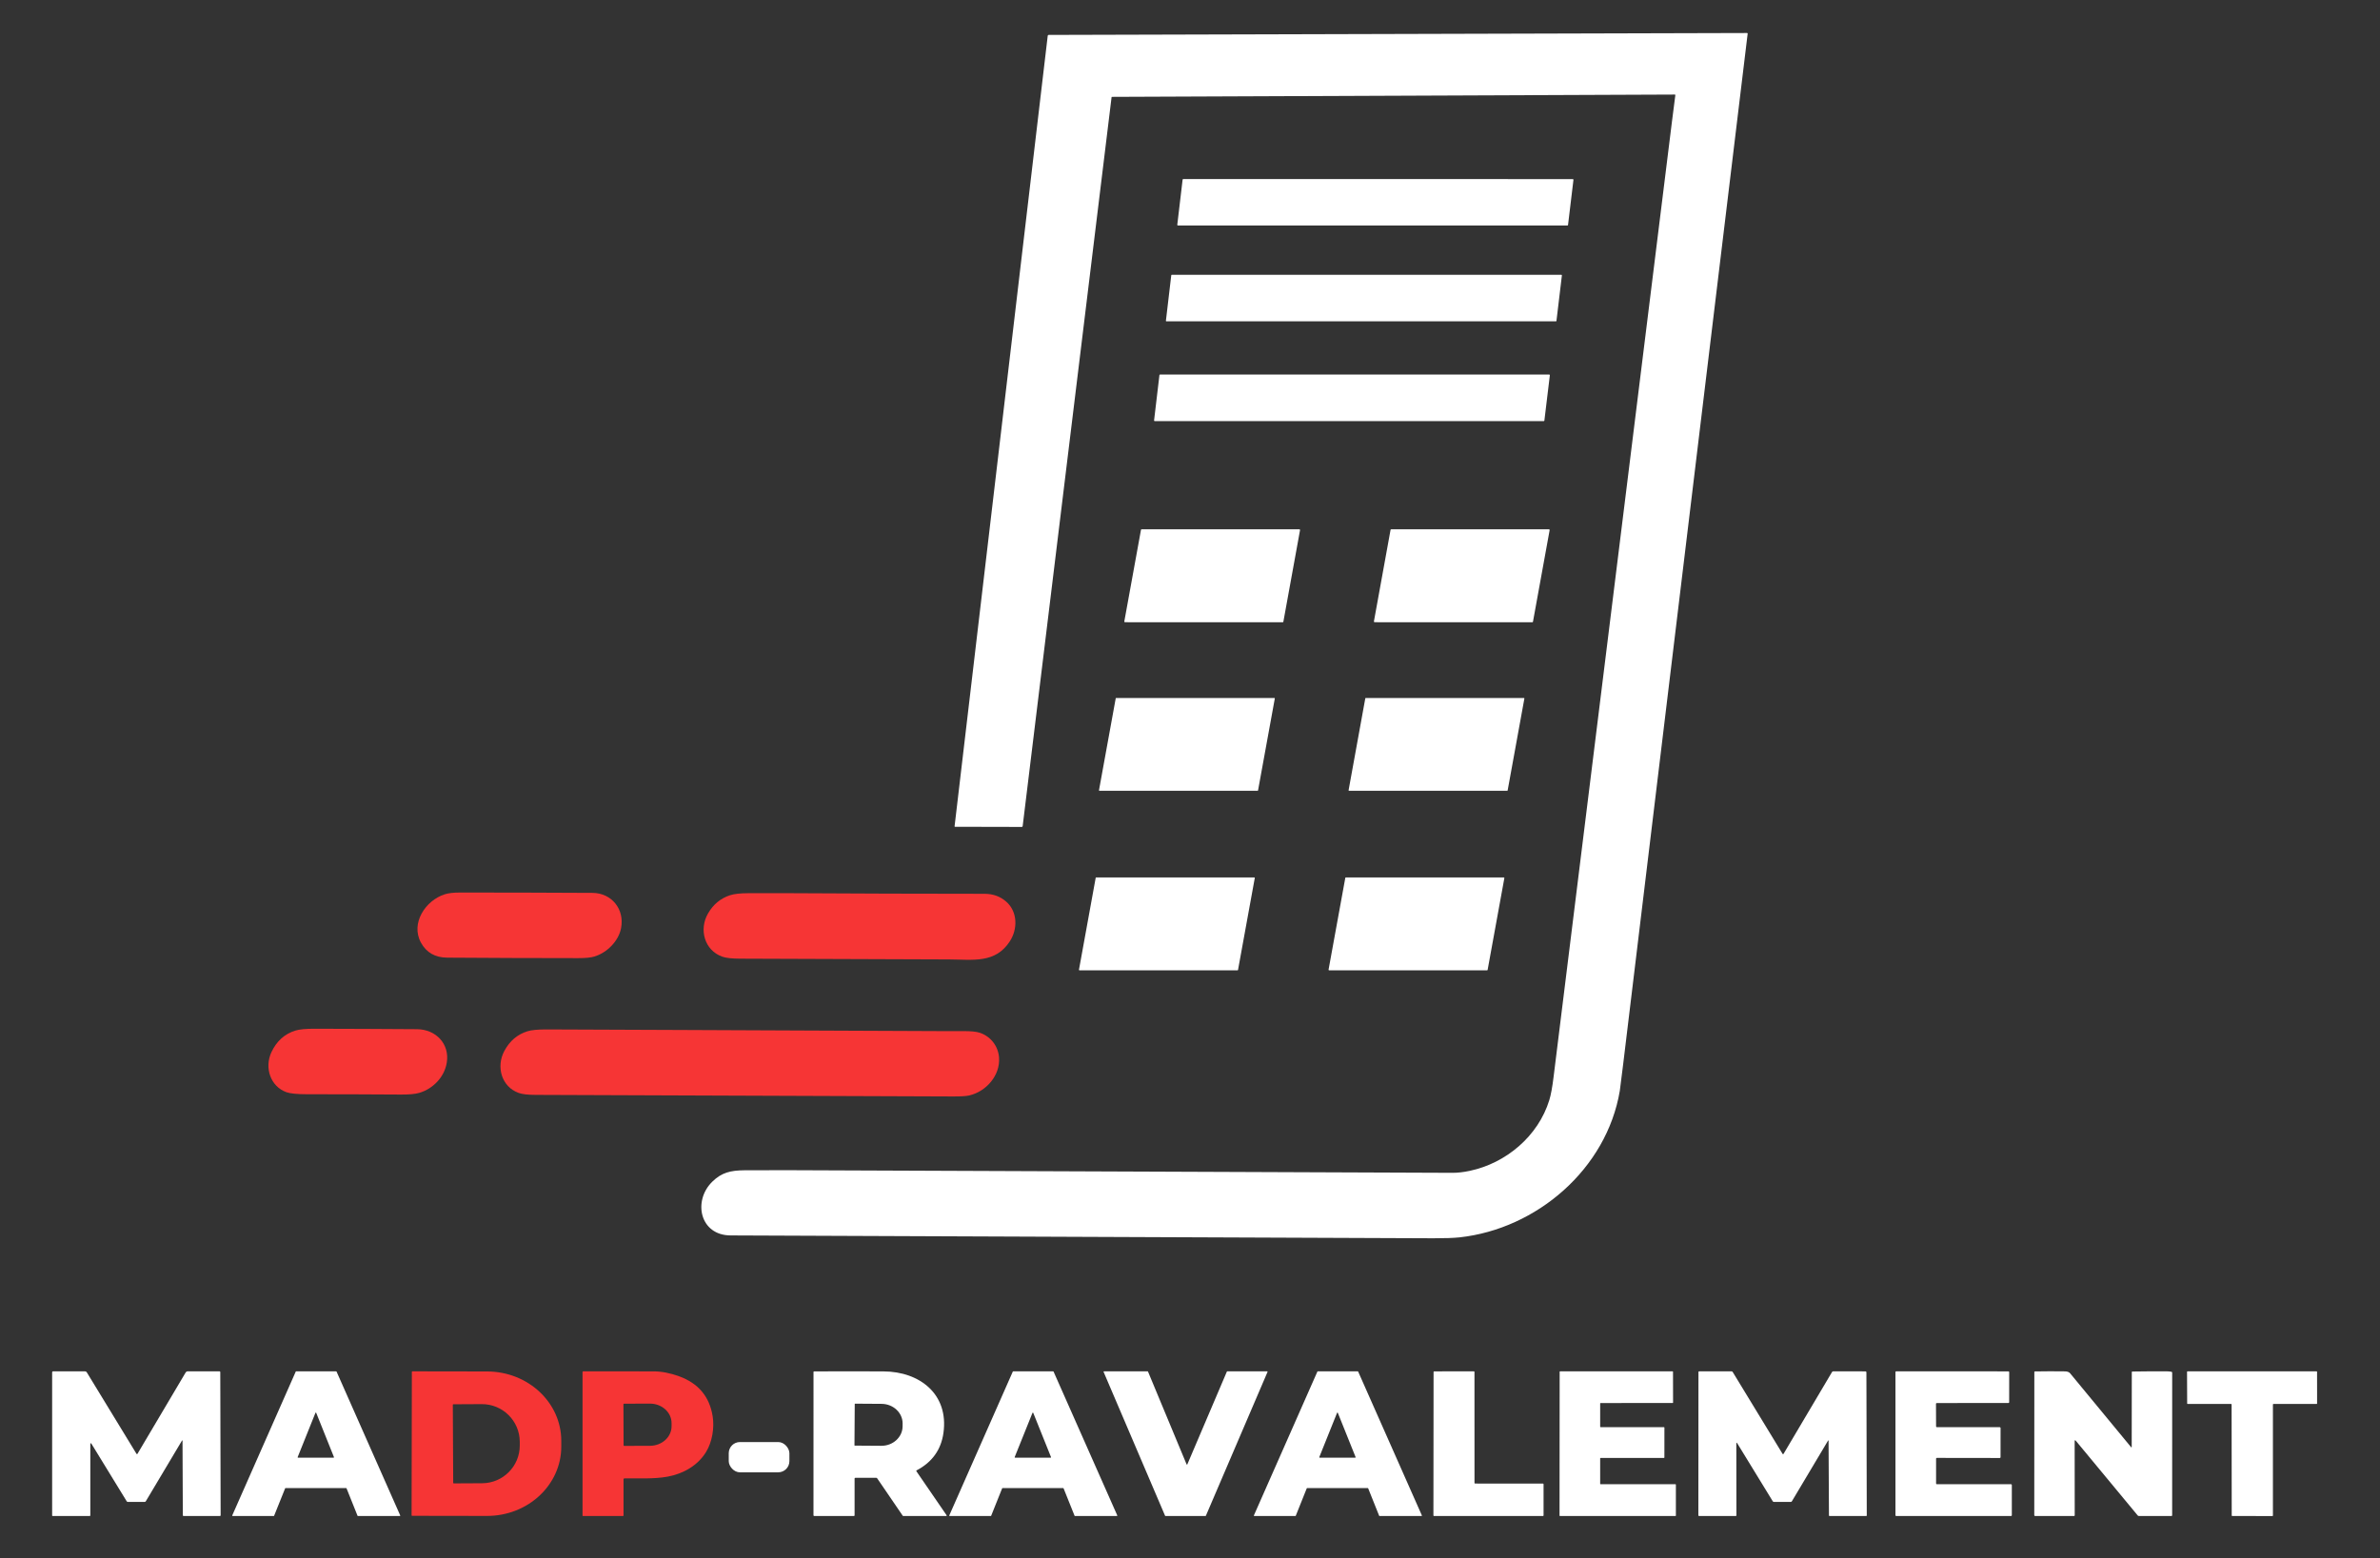 <?xml version="1.0" encoding="utf-8"?>
<svg viewBox="31.946 1480.804 61.051 39.986" xmlns="http://www.w3.org/2000/svg">
  <rect x="31.946" y="1480.804" width="61.051" height="39.986" fill="#333333" stroke="none"/>
  <g transform="matrix(0.776, 0, 0, 0.776, -251.746, 1229.528)" style="">
    <path d="M 420.963 326.955 C 420.965 326.945 420.957 326.936 420.947 326.936 L 402.34 327.012 C 402.333 327.012 402.328 327.017 402.327 327.023 L 399.388 351.126 C 399.385 351.144 399.375 351.152 399.357 351.152 L 397.15 351.147 C 397.142 351.147 397.136 351.14 397.137 351.133 L 400.216 324.995 C 400.218 324.977 400.233 324.964 400.251 324.964 L 423.33 324.901 C 423.346 324.901 423.359 324.915 423.354 324.928 C 423.353 324.929 423.352 324.935 423.351 324.943 C 421.978 336.301 420.606 347.658 419.236 359.016 C 419.173 359.533 419.137 359.821 419.127 359.879 C 418.691 362.463 416.382 364.444 413.83 364.723 C 413.629 364.744 413.339 364.754 412.96 364.753 C 405.217 364.724 397.474 364.693 389.73 364.659 C 388.717 364.654 388.479 363.518 389.128 362.882 C 389.437 362.579 389.732 362.509 390.191 362.505 C 390.661 362.501 391.132 362.5 391.602 362.502 C 398.932 362.532 406.262 362.561 413.592 362.589 C 413.765 362.59 413.957 362.568 414.169 362.523 C 415.369 362.27 416.431 361.373 416.796 360.187 C 416.849 360.017 416.896 359.761 416.938 359.419 C 418.243 348.892 419.547 338.366 420.85 327.839 C 420.886 327.541 420.924 327.246 420.963 326.955 Z" style="fill: rgb(255, 255, 255);"/>
    <path d="M 417.394 331.266 L 404.521 331.266 C 404.508 331.266 404.498 331.255 404.499 331.242 L 404.675 329.75 C 404.676 329.739 404.686 329.731 404.697 329.73 L 417.573 329.731 C 417.587 329.731 417.597 329.742 417.595 329.756 L 417.416 331.247 C 417.414 331.258 417.405 331.266 417.394 331.266 Z" style="fill: rgb(255, 255, 255);"/>
    <path d="M 417.016 334.434 L 404.139 334.434 C 404.13 334.435 404.122 334.426 404.123 334.416 L 404.3 332.911 C 404.301 332.903 404.308 332.896 404.317 332.896 L 417.197 332.896 C 417.207 332.896 417.215 332.905 417.213 332.915 L 417.033 334.42 C 417.032 334.428 417.024 334.435 417.016 334.434 Z" style="fill: rgb(255, 255, 255);"/>
    <path d="M 403.929 336.194 L 416.795 336.194 C 416.807 336.194 416.816 336.204 416.815 336.216 L 416.634 337.715 C 416.633 337.725 416.625 337.733 416.614 337.733 L 403.752 337.733 C 403.74 337.733 403.73 337.723 403.732 337.711 L 403.909 336.212 C 403.91 336.201 403.919 336.194 403.929 336.194 Z" style="fill: rgb(255, 255, 255);"/>
    <path d="M 403.321 341.31 L 408.535 341.311 C 408.549 341.311 408.56 341.324 408.557 341.338 L 408.006 344.366 C 408.005 344.377 407.995 344.385 407.984 344.385 L 402.77 344.383 C 402.756 344.383 402.745 344.371 402.748 344.357 L 403.299 341.329 C 403.301 341.318 403.31 341.31 403.321 341.31 Z" style="fill: rgb(255, 255, 255);"/>
    <path d="M 411.571 341.311 L 416.787 341.311 C 416.801 341.311 416.811 341.323 416.808 341.337 L 416.257 344.366 C 416.255 344.377 416.245 344.385 416.234 344.385 L 411.021 344.383 C 411.007 344.383 410.997 344.371 410.999 344.357 L 411.549 341.329 C 411.551 341.318 411.56 341.31 411.571 341.311 Z" style="fill: rgb(255, 255, 255);"/>
    <path d="M 407.153 349.957 L 401.926 349.957 C 401.917 349.957 401.909 349.949 401.911 349.939 L 402.464 346.901 C 402.465 346.893 402.472 346.888 402.479 346.888 L 407.707 346.888 C 407.717 346.888 407.724 346.896 407.723 346.906 L 407.169 349.944 C 407.167 349.952 407.161 349.957 407.153 349.957 Z" style="fill: rgb(255, 255, 255);"/>
    <path d="M 415.404 349.957 L 410.177 349.957 C 410.167 349.957 410.16 349.949 410.162 349.939 L 410.714 346.901 C 410.716 346.893 410.722 346.888 410.73 346.888 L 415.958 346.888 C 415.967 346.888 415.974 346.896 415.973 346.906 L 415.42 349.944 C 415.418 349.952 415.412 349.957 415.404 349.957 Z" style="fill: rgb(255, 255, 255);"/>
    <path d="M 410.071 352.822 L 415.292 352.822 C 415.304 352.821 415.313 352.832 415.311 352.844 L 414.758 355.878 C 414.756 355.887 414.749 355.893 414.74 355.893 L 409.518 355.893 C 409.507 355.894 409.497 355.883 409.5 355.871 L 410.053 352.837 C 410.055 352.828 410.062 352.822 410.071 352.822 Z" style="fill: rgb(255, 255, 255);"/>
    <path d="M 401.817 352.822 L 407.046 352.822 C 407.055 352.822 407.063 352.83 407.061 352.84 L 406.507 355.88 C 406.505 355.888 406.499 355.893 406.491 355.893 L 401.265 355.893 C 401.255 355.893 401.248 355.885 401.249 355.875 L 401.802 352.835 C 401.803 352.827 401.809 352.822 401.817 352.822 Z" style="fill: rgb(255, 255, 255);"/>
    <path d="M 379.498 354.979 C 379.145 354.333 379.652 353.578 380.288 353.378 C 380.41 353.34 380.577 353.321 380.791 353.321 C 382.251 353.321 383.711 353.325 385.171 353.333 C 385.801 353.337 386.233 353.871 386.113 354.498 C 386.031 354.926 385.654 355.308 385.232 355.437 C 385.117 355.473 384.936 355.491 384.692 355.49 C 383.248 355.49 381.805 355.484 380.362 355.474 C 379.966 355.471 379.678 355.306 379.498 354.979 Z" style="fill: rgb(246, 53, 53);"/>
    <path d="M 398.966 354.931 C 398.485 355.677 397.738 355.536 396.956 355.533 C 394.655 355.526 392.353 355.517 390.051 355.508 C 389.78 355.507 389.583 355.486 389.461 355.443 C 388.869 355.234 388.68 354.544 388.986 354.015 C 389.159 353.714 389.402 353.512 389.716 353.41 C 389.848 353.367 390.048 353.344 390.317 353.343 C 390.783 353.34 391.249 353.34 391.714 353.343 C 393.853 353.356 395.991 353.362 398.13 353.363 C 398.412 353.363 398.651 353.451 398.848 353.626 C 399.223 353.959 399.227 354.526 398.966 354.931 Z" style="fill: rgb(246, 53, 53);"/>
    <path d="M 374.555 358.599 C 374.727 358.233 374.991 357.995 375.349 357.885 C 375.483 357.844 375.693 357.824 375.98 357.825 C 377.111 357.83 378.241 357.829 379.372 357.84 C 379.987 357.846 380.454 358.324 380.351 358.948 C 380.273 359.423 379.898 359.81 379.446 359.944 C 379.312 359.984 379.108 360.003 378.835 360.001 C 377.802 359.994 376.769 359.991 375.737 359.991 C 375.404 359.991 375.175 359.968 375.049 359.923 C 374.521 359.731 374.315 359.112 374.555 358.599 Z" style="fill: rgb(246, 53, 53);"/>
    <path d="M 398.607 358.776 C 398.651 359.37 398.181 359.902 397.621 360.031 C 397.523 360.054 397.346 360.065 397.092 360.064 C 392.492 360.047 387.892 360.03 383.292 360.012 C 383.034 360.012 382.845 359.99 382.727 359.947 C 382.163 359.743 381.973 359.084 382.254 358.559 C 382.431 358.229 382.685 358.012 383.016 357.909 C 383.15 357.867 383.363 357.847 383.655 357.848 C 385.075 357.854 386.494 357.86 387.913 357.865 C 390.836 357.876 393.76 357.889 396.683 357.903 C 396.924 357.905 397.165 357.904 397.406 357.903 C 397.672 357.901 397.862 357.92 397.976 357.959 C 398.333 358.081 398.579 358.399 398.607 358.776 Z" style="fill: rgb(246, 53, 53);"/>
    <path d="M 371.616 371.459 C 371.616 371.429 371.609 371.427 371.593 371.452 L 370.403 373.448 C 370.394 373.463 370.381 373.471 370.363 373.471 L 369.809 373.471 C 369.792 373.471 369.779 373.464 369.771 373.45 L 368.615 371.563 C 368.584 371.512 368.568 371.517 368.568 371.575 L 368.568 373.917 C 368.568 373.93 368.561 373.937 368.548 373.937 L 367.325 373.937 C 367.312 373.937 367.306 373.931 367.306 373.918 L 367.306 369.19 C 367.306 369.165 367.319 369.152 367.344 369.152 L 368.395 369.153 C 368.418 369.153 368.439 369.165 368.451 369.185 L 370.094 371.88 C 370.101 371.893 370.119 371.893 370.127 371.88 L 371.721 369.188 C 371.735 369.166 371.758 369.153 371.784 369.153 L 372.837 369.152 C 372.855 369.152 372.864 369.161 372.864 369.179 L 372.876 373.911 C 372.876 373.929 372.867 373.937 372.85 373.937 L 371.651 373.936 C 371.635 373.936 371.626 373.928 371.626 373.912 L 371.616 371.459 Z" style="fill: rgb(255, 255, 255);"/>
    <path d="M 375.008 373.022 L 374.644 373.928 C 374.642 373.933 374.637 373.937 374.631 373.937 L 373.273 373.937 C 373.263 373.937 373.256 373.926 373.26 373.917 L 375.359 369.161 C 375.361 369.155 375.367 369.152 375.372 369.152 L 376.695 369.153 C 376.7 369.153 376.705 369.157 376.708 369.162 L 378.812 373.917 C 378.816 373.926 378.809 373.937 378.799 373.937 L 377.414 373.937 C 377.408 373.937 377.403 373.933 377.401 373.928 L 377.038 373.022 C 377.036 373.017 377.031 373.013 377.025 373.013 L 375.021 373.013 C 375.015 373.013 375.01 373.017 375.008 373.022 Z M 375.422 371.99 C 375.419 371.999 375.425 372.008 375.435 372.008 L 376.61 372.008 C 376.619 372.008 376.626 371.999 376.622 371.99 L 376.035 370.525 C 376.031 370.515 376.018 370.513 376.012 370.521 C 376.011 370.522 376.01 370.523 376.01 370.525 L 375.422 371.99 Z" style="fill: rgb(255, 255, 255);"/>
    <path d="M 393.832 372.698 L 393.832 373.912 C 393.832 373.929 393.824 373.937 393.807 373.937 L 392.498 373.936 C 392.482 373.936 392.473 373.928 392.473 373.912 L 392.474 369.175 C 392.474 369.162 392.481 369.155 392.495 369.155 C 393.261 369.151 394.026 369.151 394.789 369.155 C 395.988 369.161 396.95 369.911 396.769 371.193 C 396.69 371.748 396.394 372.159 395.881 372.428 C 395.871 372.433 395.867 372.446 395.874 372.455 L 396.875 373.914 C 396.881 373.923 396.875 373.936 396.863 373.937 C 396.863 373.937 396.863 373.937 396.862 373.937 L 395.443 373.937 C 395.435 373.937 395.428 373.933 395.423 373.927 L 394.58 372.692 C 394.573 372.68 394.559 372.673 394.545 372.673 L 393.856 372.674 C 393.84 372.674 393.832 372.682 393.832 372.698 Z M 393.837 370.232 L 393.828 371.599 C 393.828 371.605 393.832 371.609 393.838 371.609 L 394.714 371.615 C 395.101 371.618 395.416 371.33 395.419 370.973 L 395.42 370.881 C 395.422 370.523 395.111 370.231 394.724 370.228 L 393.848 370.222 C 393.842 370.222 393.837 370.226 393.837 370.232 Z" style="fill: rgb(255, 255, 255);"/>
    <path d="M 406.151 369.152 L 407.471 369.153 C 407.481 369.153 407.487 369.163 407.483 369.171 L 405.444 373.929 C 405.442 373.933 405.437 373.937 405.432 373.937 L 404.108 373.937 C 404.103 373.937 404.098 373.933 404.096 373.929 L 402.063 369.171 C 402.059 369.162 402.066 369.153 402.076 369.153 L 403.518 369.153 C 403.524 369.153 403.529 369.156 403.531 369.161 L 404.807 372.229 C 404.811 372.239 404.824 372.24 404.83 372.232 C 404.83 372.231 404.831 372.23 404.831 372.229 L 406.139 369.16 C 406.141 369.155 406.146 369.152 406.151 369.152 Z" style="fill: rgb(255, 255, 255);"/>
    <path d="M 408.402 373.937 L 407.044 373.937 C 407.034 373.937 407.027 373.927 407.031 373.918 L 409.131 369.16 C 409.133 369.155 409.138 369.152 409.143 369.152 L 410.465 369.153 C 410.471 369.153 410.476 369.156 410.478 369.161 L 412.584 373.917 C 412.588 373.926 412.582 373.937 412.572 373.937 L 411.185 373.937 C 411.179 373.937 411.174 373.933 411.172 373.928 L 410.809 373.021 C 410.807 373.016 410.802 373.013 410.796 373.013 L 408.792 373.013 C 408.787 373.013 408.782 373.016 408.779 373.021 L 408.416 373.928 C 408.413 373.933 408.408 373.937 408.402 373.937 Z M 409.193 371.99 C 409.19 371.998 409.196 372.008 409.205 372.008 L 410.382 372.008 C 410.391 372.008 410.397 371.998 410.394 371.99 L 409.806 370.525 C 409.802 370.515 409.79 370.513 409.783 370.521 C 409.782 370.522 409.782 370.523 409.781 370.525 L 409.193 371.99 Z" style="fill: rgb(255, 255, 255);"/>
    <path d="M 426.009 371.447 L 424.816 373.449 C 424.807 373.464 424.794 373.471 424.778 373.471 L 424.222 373.471 C 424.205 373.471 424.192 373.464 424.183 373.449 L 423.013 371.538 C 422.99 371.501 422.979 371.504 422.979 371.548 L 422.982 373.917 C 422.982 373.928 422.973 373.937 422.962 373.937 L 421.746 373.937 C 421.734 373.937 421.724 373.927 421.724 373.915 L 421.727 369.176 C 421.727 369.161 421.735 369.153 421.751 369.153 L 422.822 369.153 C 422.837 369.153 422.849 369.16 422.858 369.173 L 424.51 371.886 C 424.517 371.896 424.531 371.896 424.537 371.886 L 426.142 369.176 C 426.152 369.16 426.166 369.152 426.184 369.152 L 427.25 369.154 C 427.266 369.154 427.279 369.167 427.279 369.183 L 427.291 373.917 C 427.292 373.93 427.285 373.937 427.271 373.937 L 426.06 373.937 C 426.047 373.937 426.041 373.931 426.041 373.918 L 426.028 371.452 C 426.028 371.428 426.022 371.426 426.009 371.447 Z" style="fill: rgb(255, 255, 255);"/>
    <path d="M 429.606 372.886 L 432.062 372.886 C 432.075 372.886 432.086 372.897 432.086 372.911 L 432.086 373.912 C 432.086 373.926 432.075 373.937 432.062 373.937 L 428.264 373.937 C 428.25 373.937 428.239 373.926 428.239 373.913 L 428.239 369.177 C 428.239 369.163 428.25 369.152 428.264 369.152 L 431.975 369.154 C 431.988 369.154 431.999 369.165 431.999 369.178 L 431.998 370.176 C 431.998 370.189 431.987 370.2 431.974 370.2 L 429.604 370.201 C 429.59 370.201 429.579 370.212 429.579 370.226 L 429.582 370.974 C 429.582 370.988 429.593 370.999 429.606 370.999 L 431.689 371 C 431.703 371 431.714 371.011 431.714 371.025 L 431.713 371.994 C 431.713 372.007 431.702 372.018 431.689 372.018 L 429.606 372.015 C 429.593 372.015 429.582 372.026 429.582 372.04 L 429.582 372.861 C 429.582 372.875 429.593 372.886 429.606 372.886 Z" style="fill: rgb(255, 255, 255);"/>
    <path d="M 379.197 369.169 C 379.197 369.16 379.204 369.153 379.213 369.153 L 381.685 369.157 C 383.041 369.16 384.138 370.188 384.136 371.454 L 384.136 371.646 C 384.134 372.912 383.032 373.937 381.676 373.934 L 379.205 373.93 C 379.196 373.93 379.188 373.922 379.188 373.913 L 379.197 369.169 Z M 380.551 370.26 L 380.564 372.84 C 380.564 372.85 380.572 372.858 380.582 372.858 L 381.522 372.853 C 382.212 372.849 382.768 372.288 382.764 371.598 L 382.764 371.479 C 382.76 370.79 382.198 370.234 381.508 370.237 L 380.568 370.242 C 380.558 370.242 380.551 370.25 380.551 370.26 Z" style="fill: rgb(246, 53, 53);"/>
    <path d="M 386.194 372.722 L 386.194 373.917 C 386.194 373.93 386.188 373.937 386.174 373.937 L 384.853 373.937 C 384.845 373.937 384.839 373.93 384.839 373.922 L 384.839 369.177 C 384.839 369.164 384.849 369.153 384.862 369.153 C 385.634 369.152 386.408 369.152 387.184 369.154 C 387.451 369.154 387.734 369.209 388.032 369.317 C 388.669 369.549 389.038 369.99 389.141 370.643 C 389.201 371.026 389.125 371.488 388.923 371.819 C 388.647 372.27 388.165 372.541 387.652 372.635 C 387.181 372.72 386.698 372.684 386.223 372.693 C 386.204 372.693 386.194 372.703 386.194 372.722 Z M 386.191 370.241 L 386.196 371.6 C 386.196 371.61 386.204 371.618 386.214 371.618 L 387.071 371.615 C 387.465 371.613 387.783 371.323 387.782 370.967 L 387.782 370.864 C 387.781 370.507 387.46 370.219 387.066 370.22 L 386.209 370.223 C 386.199 370.224 386.191 370.232 386.191 370.241 Z" style="fill: rgb(246, 53, 53);"/>
    <path d="M 398.71 373.021 L 398.347 373.928 C 398.345 373.933 398.34 373.937 398.334 373.937 L 396.975 373.937 C 396.965 373.937 396.958 373.927 396.962 373.918 L 399.062 369.161 C 399.064 369.156 399.069 369.153 399.074 369.153 L 400.397 369.153 C 400.402 369.153 400.407 369.156 400.409 369.161 L 402.515 373.917 C 402.519 373.926 402.513 373.937 402.502 373.937 L 401.117 373.937 C 401.111 373.937 401.106 373.934 401.104 373.929 L 400.74 373.021 C 400.738 373.016 400.733 373.013 400.727 373.013 L 398.723 373.013 C 398.718 373.013 398.712 373.016 398.71 373.021 Z M 399.124 371.989 C 399.121 371.998 399.127 372.008 399.137 372.008 L 400.312 372.008 C 400.322 372.008 400.329 371.998 400.325 371.989 L 399.738 370.527 C 399.734 370.517 399.721 370.514 399.714 370.523 C 399.713 370.524 399.712 370.525 399.712 370.527 L 399.124 371.989 Z" style="fill: rgb(255, 255, 255);"/>
    <path d="M 416.607 372.883 L 416.607 373.918 C 416.607 373.929 416.598 373.937 416.587 373.937 L 412.985 373.937 C 412.975 373.937 412.966 373.928 412.966 373.918 L 412.971 369.173 C 412.971 369.162 412.979 369.154 412.99 369.154 L 414.304 369.153 C 414.315 369.153 414.323 369.162 414.323 369.172 L 414.324 372.844 C 414.324 372.855 414.332 372.863 414.343 372.863 L 416.587 372.864 C 416.598 372.864 416.607 372.873 416.607 372.883 Z" style="fill: rgb(255, 255, 255);"/>
    <path d="M 418.492 372.886 L 420.967 372.886 C 420.975 372.886 420.981 372.892 420.981 372.9 L 420.981 373.923 C 420.981 373.931 420.975 373.937 420.967 373.937 L 417.149 373.937 C 417.141 373.937 417.135 373.931 417.135 373.923 L 417.139 369.167 C 417.139 369.159 417.146 369.153 417.153 369.153 L 420.872 369.153 C 420.88 369.153 420.886 369.159 420.886 369.167 L 420.888 370.186 C 420.888 370.194 420.882 370.2 420.874 370.2 L 418.492 370.201 C 418.484 370.201 418.478 370.207 418.478 370.215 L 418.478 370.984 C 418.478 370.991 418.484 370.998 418.492 370.998 L 420.588 371 C 420.596 371 420.602 371.007 420.602 371.014 L 420.601 372.002 C 420.601 372.009 420.595 372.016 420.587 372.016 L 418.492 372.017 C 418.484 372.017 418.478 372.023 418.478 372.031 L 418.478 372.872 C 418.478 372.88 418.484 372.886 418.492 372.886 Z" style="fill: rgb(255, 255, 255);"/>
    <path d="M 434.163 371.469 L 434.165 373.913 C 434.165 373.929 434.157 373.937 434.141 373.937 L 432.856 373.936 C 432.837 373.936 432.828 373.927 432.828 373.908 L 432.83 369.177 C 432.83 369.163 432.837 369.157 432.85 369.156 C 433.181 369.15 433.511 369.149 433.841 369.154 C 433.922 369.155 433.98 369.177 434.014 369.219 C 434.688 370.038 435.358 370.85 436.023 371.654 C 436.04 371.676 436.049 371.673 436.049 371.645 L 436.052 369.178 C 436.052 369.166 436.058 369.159 436.071 369.159 C 436.44 369.153 436.81 369.151 437.182 369.152 C 437.247 369.152 437.307 369.157 437.362 369.167 C 437.379 369.17 437.387 369.18 437.387 369.198 L 437.386 373.912 C 437.386 373.929 437.378 373.937 437.362 373.937 L 436.289 373.937 C 436.272 373.937 436.258 373.931 436.246 373.917 L 434.206 371.454 C 434.177 371.419 434.163 371.424 434.163 371.469 Z" style="fill: rgb(255, 255, 255);"/>
    <path d="M 440.717 370.248 L 440.717 373.922 C 440.717 373.93 440.71 373.938 440.701 373.938 L 439.371 373.936 C 439.362 373.936 439.355 373.929 439.355 373.92 L 439.351 370.248 C 439.351 370.239 439.344 370.232 439.335 370.232 L 437.898 370.232 C 437.89 370.232 437.882 370.224 437.882 370.216 L 437.878 369.169 C 437.878 369.16 437.886 369.153 437.895 369.153 L 442.16 369.153 C 442.169 369.153 442.176 369.16 442.176 369.169 L 442.177 370.216 C 442.177 370.224 442.17 370.232 442.161 370.232 L 440.734 370.232 C 440.725 370.232 440.717 370.239 440.717 370.248 Z" style="fill: rgb(255, 255, 255);"/>
    <rect x="389.672" y="371.491" width="2.005" height="1.001" rx="0.37" style="fill: rgb(255, 255, 255);"/>
  </g>
</svg>
